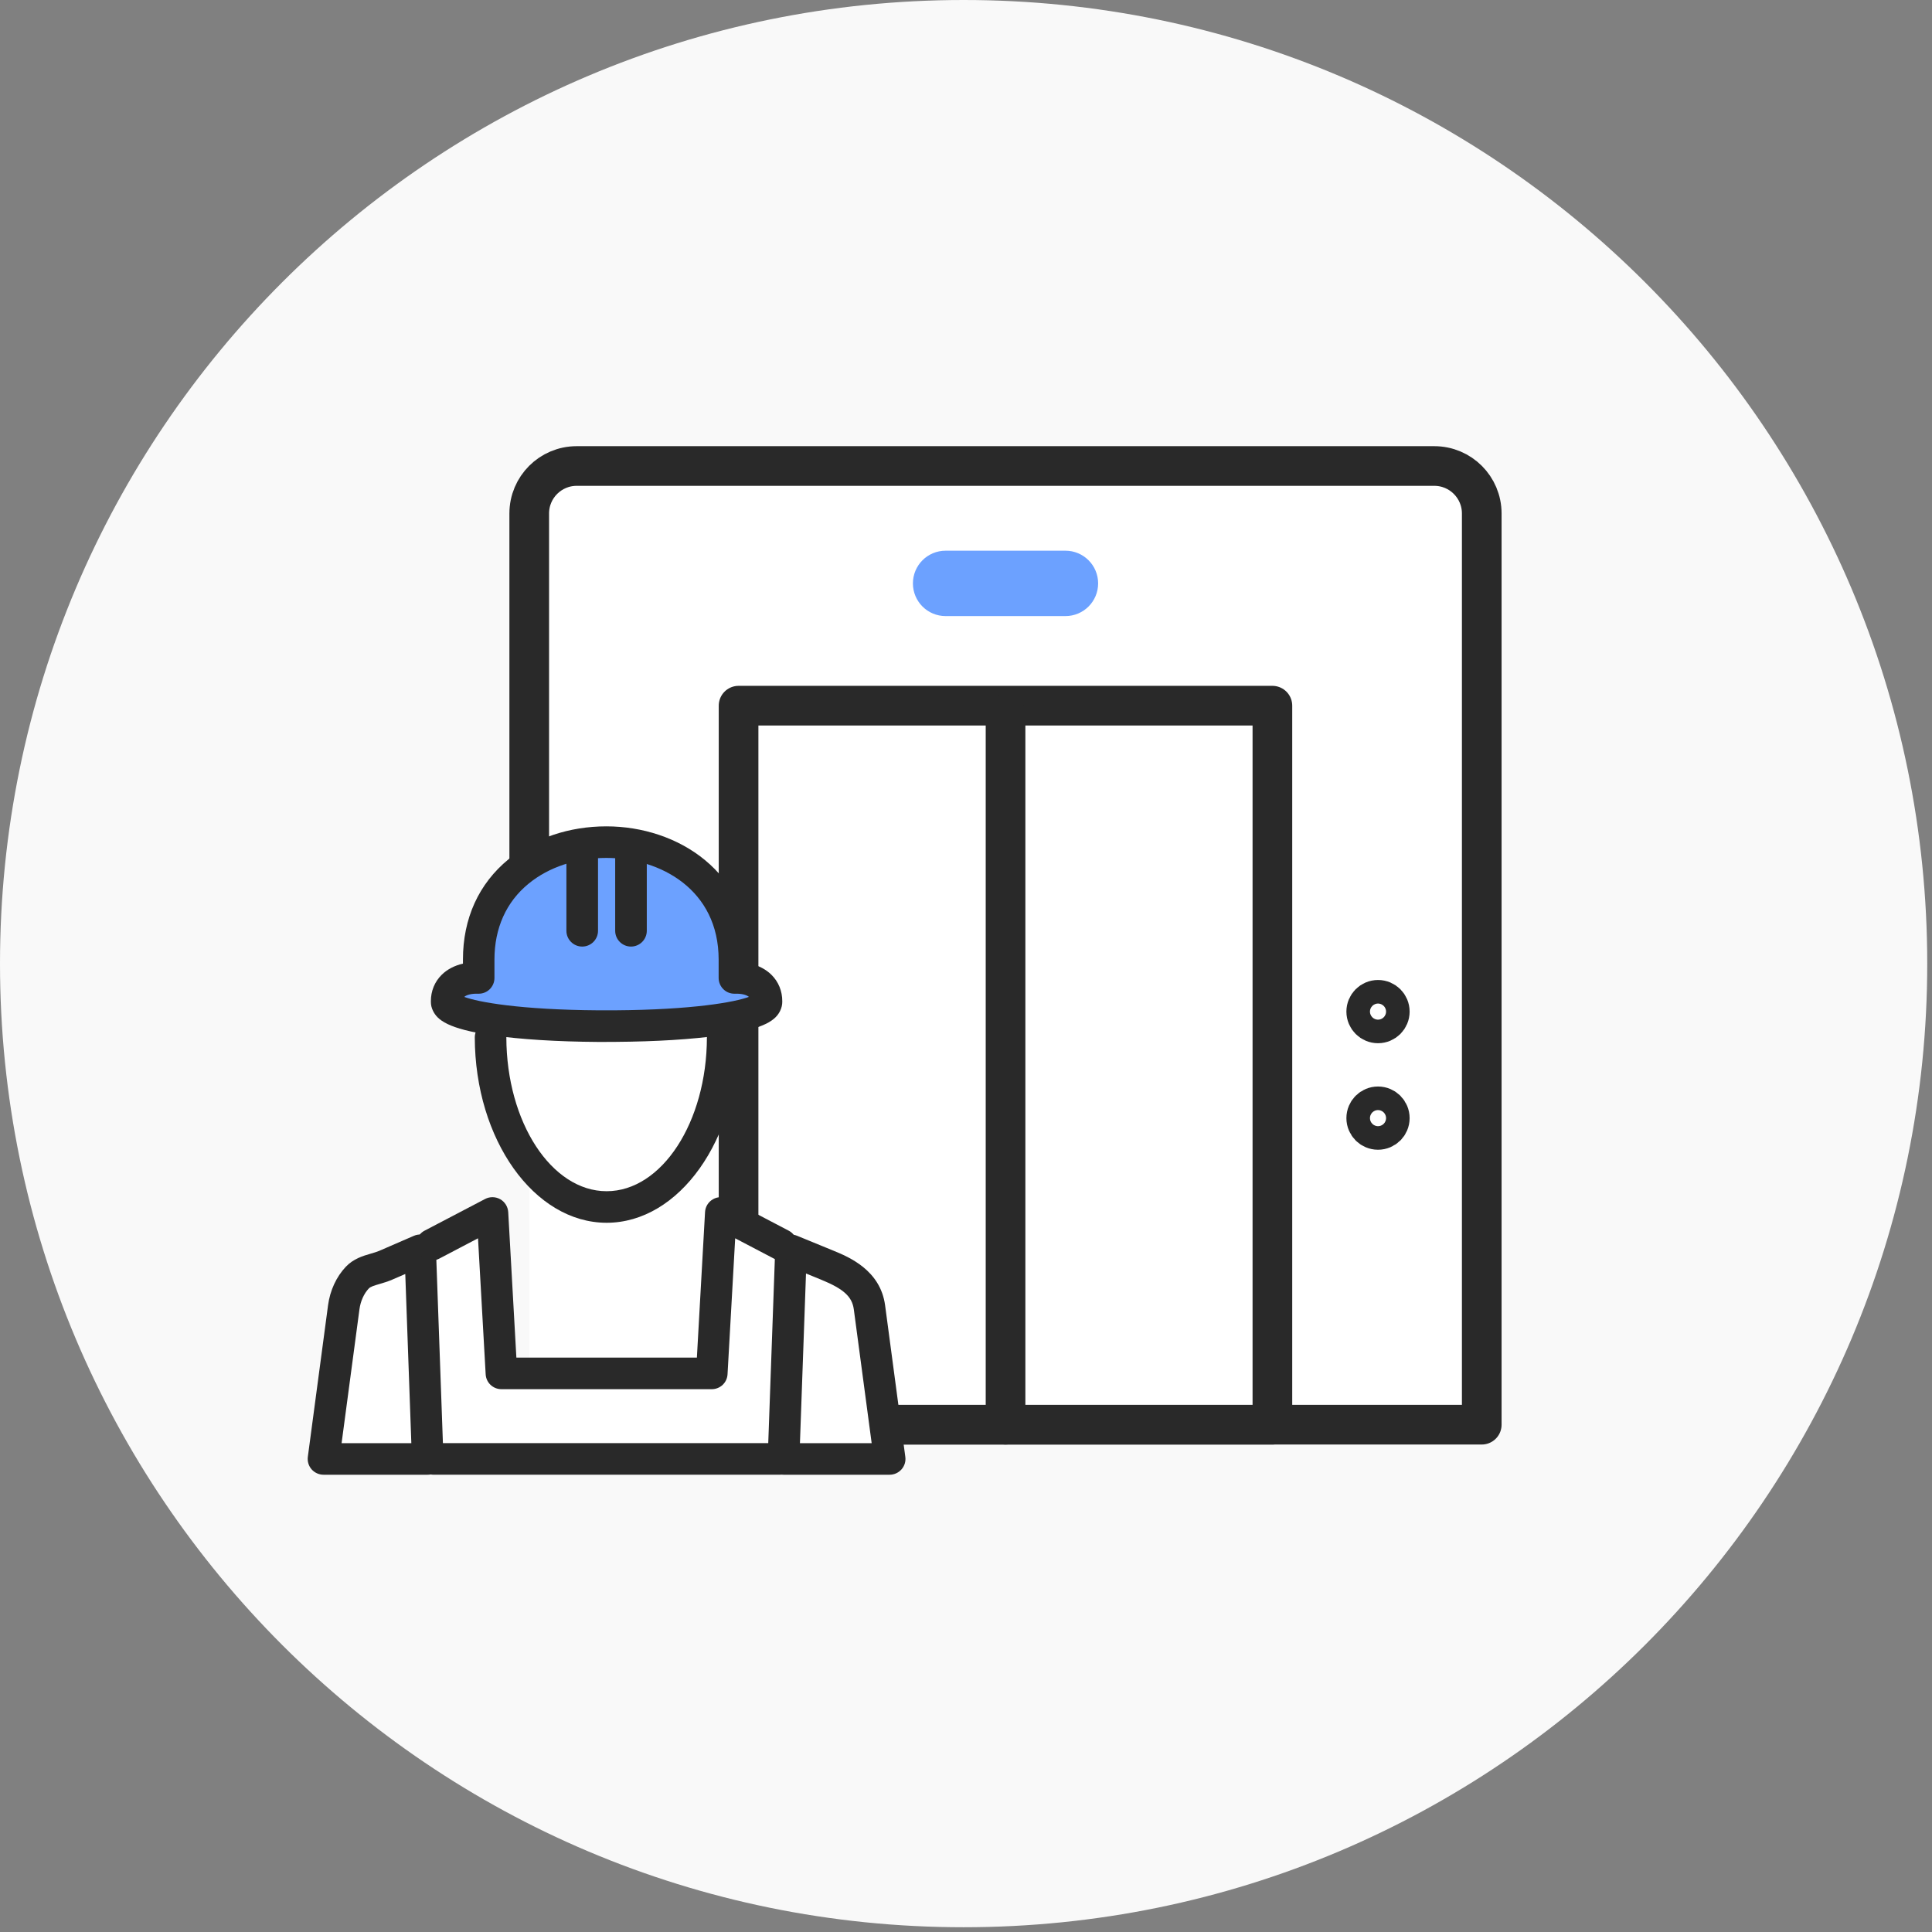 <svg width="341" height="341" viewBox="0 0 341 341" fill="none" xmlns="http://www.w3.org/2000/svg">
<rect x="0" y="0" width="341" height="341" fill="#808080" stroke="none"/>
<path d="M340.16 170.08C340.16 76.147 264.013 0 170.08 0C76.147 0 0 76.147 0 170.08C0 264.013 76.147 340.16 170.08 340.16C264.013 340.16 340.16 264.013 340.16 170.08Z" fill="#F9F9F9"/>
<path d="M93.41 152.81V90.63C93.41 86 97.16 82.25 101.79 82.25H253.15C257.78 82.25 261.53 86 261.53 90.63V251.46H93.41V244.55" fill="white"/>
<path d="M93.41 152.81V90.63C93.41 86 97.16 82.25 101.79 82.25H253.15C257.78 82.25 261.53 86 261.53 90.63V251.46H93.41V244.55" stroke="#292929" stroke-width="7" stroke-linecap="round" stroke-linejoin="round"/>
<path d="M224.579 124.551H130.359V251.461H224.579V124.551Z" fill="white" stroke="#292929" stroke-width="7" stroke-linecap="round" stroke-linejoin="round"/>
<path d="M177.48 126.039V251.459" stroke="#292929" stroke-width="7" stroke-linecap="round" stroke-linejoin="round"/>
<path d="M245.301 178.549C245.301 179.699 244.371 180.629 243.221 180.629C242.071 180.629 241.141 179.699 241.141 178.549C241.141 177.399 242.071 176.469 243.221 176.469C244.371 176.469 245.301 177.399 245.301 178.549Z" fill="white" stroke="#292929" stroke-width="7" stroke-linecap="round" stroke-linejoin="round"/>
<path d="M243.221 199.43C244.369 199.43 245.301 198.498 245.301 197.35C245.301 196.201 244.369 195.27 243.221 195.27C242.072 195.27 241.141 196.201 241.141 197.35C241.141 198.498 242.072 199.43 243.221 199.43Z" fill="white" stroke="#292929" stroke-width="7" stroke-linecap="round" stroke-linejoin="round"/>
<path d="M188.051 106.989H166.901C164.677 106.989 162.881 105.193 162.881 102.969C162.881 100.746 164.677 98.949 166.901 98.949H188.051C190.274 98.949 192.071 100.746 192.071 102.969C192.071 105.193 190.274 106.989 188.051 106.989Z" fill="#6CA1FF" stroke="#6CA1FF" stroke-width="3.5"/>
<path d="M78.18 220.671L86.21 216.371L87.89 242.751H125.81L128.11 215.531L138.29 222.181L136.67 256.361L77.19 255.901L75.49 222.031L78.18 220.671Z" fill="white"/>
<path d="M127.55 183.109C127.51 199.649 118.36 213.039 107.06 213.039C95.76 213.039 86.61 199.649 86.57 183.109" fill="white"/>
<path d="M107.071 215.82C94.281 215.82 83.841 201.15 83.801 183.11C83.801 181.57 85.041 180.32 86.581 180.32C88.121 180.32 89.361 181.56 89.371 183.1C89.401 198.07 97.341 210.25 107.071 210.25C116.801 210.25 124.741 198.07 124.771 183.1C124.771 181.56 126.021 180.32 127.561 180.32C129.101 180.32 130.341 181.57 130.341 183.11C130.301 201.15 119.861 215.82 107.071 215.82Z" fill="#292929"/>
<path d="M135.291 176.783V176.833C135.291 176.943 135.261 177.063 135.201 177.173C134.111 179.503 122.741 181.013 108.511 181.113C107.541 181.113 106.581 181.113 105.611 181.113C91.381 181.013 80.011 179.503 78.921 177.173C78.861 177.063 78.831 176.943 78.831 176.833V176.783C78.781 174.213 80.961 172.483 84.491 172.613V169.363C84.491 141.663 129.631 141.793 129.631 169.363V172.613C133.161 172.483 135.351 174.213 135.291 176.783Z" fill="#6CA1FF"/>
<path d="M107.061 183.902C106.571 183.902 106.081 183.902 105.601 183.902C105.581 183.902 105.561 183.902 105.531 183.902C98.311 183.852 91.891 183.452 86.941 182.742C79.011 181.602 77.181 179.992 76.421 178.402C76.171 177.902 76.051 177.372 76.051 176.832C76.051 176.802 76.051 176.762 76.051 176.732C76.041 174.942 76.711 173.282 77.961 172.052C78.931 171.092 80.221 170.422 81.711 170.082V169.362C81.711 162.092 84.501 155.962 89.771 151.652C94.351 147.912 100.481 145.852 107.021 145.852C119.641 145.852 132.411 153.932 132.411 169.362V170.082C133.911 170.422 135.191 171.092 136.161 172.052C137.411 173.282 138.081 174.942 138.071 176.732C138.071 176.762 138.071 176.802 138.071 176.832C138.071 177.372 137.941 177.902 137.701 178.402C136.941 179.982 135.101 181.602 127.181 182.732C122.241 183.442 115.811 183.842 108.591 183.892C108.571 183.892 108.551 183.892 108.521 183.892C108.031 183.892 107.541 183.892 107.061 183.892V183.902ZM105.681 178.322C106.601 178.322 107.521 178.322 108.441 178.322H108.491C122.301 178.232 129.721 176.872 132.181 175.952C131.721 175.562 130.821 175.352 129.721 175.392C128.961 175.412 128.231 175.142 127.691 174.612C127.151 174.092 126.841 173.362 126.841 172.612V169.362C126.841 157.032 116.571 151.422 107.021 151.422C101.751 151.422 96.881 153.032 93.291 155.972C89.351 159.192 87.271 163.822 87.271 169.362V172.612C87.271 173.372 86.961 174.092 86.421 174.612C85.881 175.142 85.151 175.412 84.391 175.392C83.301 175.352 82.401 175.562 81.931 175.952C84.391 176.872 91.801 178.232 105.621 178.322H105.671H105.681Z" fill="#292929"/>
<path d="M68.112 223.302L74.172 220.672L75.492 257.502H57.102L60.672 230.742C60.942 228.712 61.792 226.842 63.062 225.502C64.332 224.162 66.232 224.122 68.112 223.302Z" fill="white"/>
<path d="M75.491 260.292H57.101C56.301 260.292 55.531 259.942 55.001 259.342C54.471 258.742 54.231 257.932 54.331 257.142L57.901 230.382C58.251 227.772 59.361 225.362 61.031 223.592C62.381 222.162 64.061 221.672 65.401 221.282C65.971 221.112 66.511 220.962 66.991 220.752L73.051 218.122C73.901 217.752 74.871 217.832 75.651 218.322C76.431 218.812 76.911 219.662 76.951 220.582L78.271 257.412C78.301 258.172 78.021 258.902 77.491 259.442C76.961 259.982 76.241 260.292 75.481 260.292H75.491ZM60.281 254.722H72.601L71.531 224.862L69.221 225.862C68.411 226.212 67.641 226.432 66.971 226.632C66.001 226.912 65.391 227.102 65.091 227.422C64.231 228.322 63.631 229.672 63.441 231.112L60.291 254.722H60.281Z" fill="#292929"/>
<path d="M139.611 220.672L146.021 223.302C149.801 224.852 152.921 226.712 153.461 230.742L157.031 257.502H138.291L139.611 220.672Z" fill="white"/>
<path d="M157.03 260.292H138.29C137.53 260.292 136.81 259.982 136.28 259.442C135.75 258.902 135.47 258.162 135.5 257.412L136.82 220.582C136.85 219.672 137.33 218.832 138.09 218.342C138.86 217.852 139.82 217.762 140.66 218.102L147.07 220.732C149.77 221.842 155.38 224.142 156.22 230.382L159.79 257.142C159.9 257.942 159.65 258.742 159.12 259.342C158.59 259.942 157.83 260.292 157.02 260.292H157.03ZM141.18 254.722H153.85L150.7 231.112C150.4 228.862 148.9 227.492 144.97 225.882L142.26 224.772L141.19 254.722H141.18Z" fill="#292929"/>
<path d="M125.631 245.192H88.501C87.02 245.192 85.8 244.042 85.721 242.562L84.371 218.562L77.52 222.152C76.16 222.862 74.471 222.342 73.76 220.972C73.05 219.612 73.57 217.922 74.941 217.212L85.621 211.622C86.46 211.182 87.46 211.202 88.29 211.662C89.111 212.132 89.641 212.982 89.701 213.932L91.141 239.622H123.001L124.441 213.932C124.491 212.982 125.021 212.132 125.851 211.662C126.671 211.192 127.681 211.182 128.521 211.622L139.201 217.212C140.561 217.922 141.091 219.612 140.371 220.972C139.661 222.332 137.971 222.862 136.611 222.152L129.761 218.562L128.411 242.562C128.331 244.042 127.111 245.192 125.631 245.192Z" fill="#292929"/>
<path d="M137.561 260.291H76.561C75.022 260.291 73.772 259.041 73.772 257.501C73.772 255.961 75.022 254.711 76.561 254.711H137.561C139.101 254.711 140.351 255.961 140.351 257.501C140.351 259.041 139.101 260.291 137.561 260.291Z" fill="#292929"/>
<path d="M102.761 167.071C101.221 167.071 99.971 165.821 99.971 164.281V149.161C99.971 147.621 101.221 146.371 102.761 146.371C104.301 146.371 105.551 147.621 105.551 149.161V164.281C105.551 165.821 104.301 167.071 102.761 167.071Z" fill="#292929"/>
<path d="M111.37 167.071C109.83 167.071 108.58 165.821 108.58 164.281V149.161C108.58 147.621 109.83 146.371 111.37 146.371C112.91 146.371 114.16 147.621 114.16 149.161V164.281C114.16 165.821 112.91 167.071 111.37 167.071Z" fill="#292929"/>
</svg>
